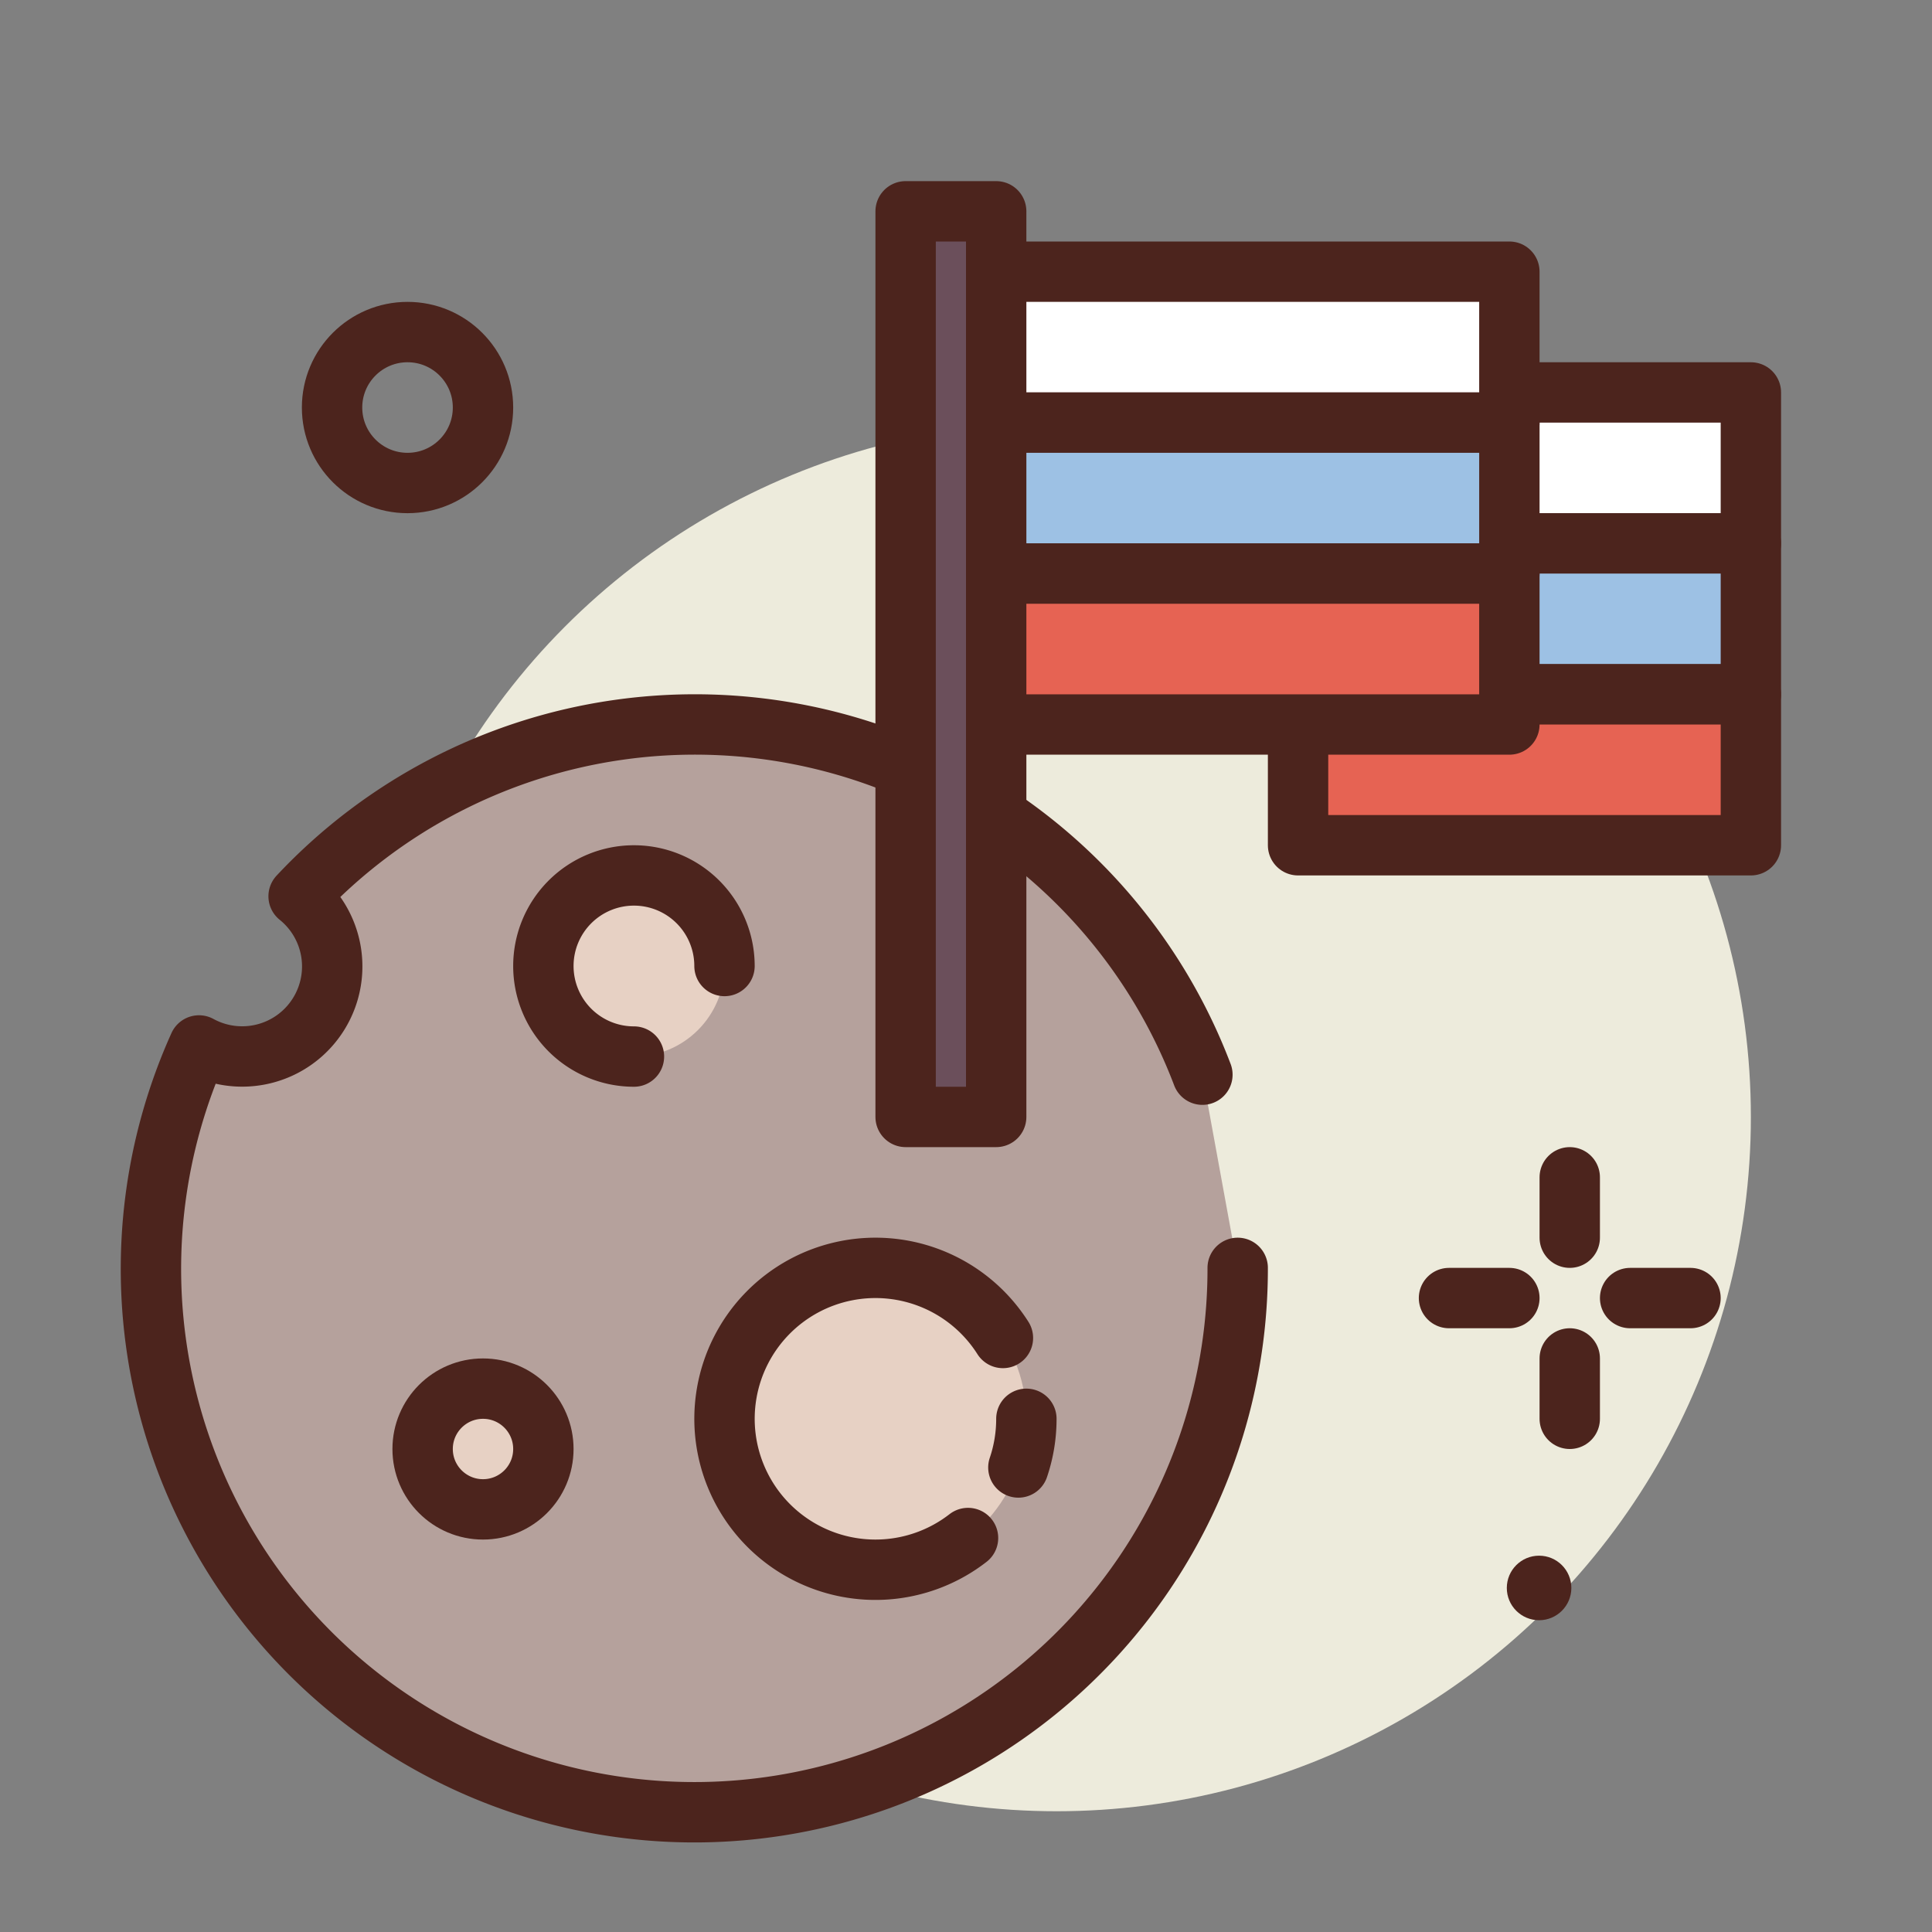 <?xml version="1.0" encoding="utf-8"?>
<svg width="800px" height="800px" viewBox="0 0 64 64" xmlns="http://www.w3.org/2000/svg">
<rect x="0" y="0" width="64" height="64" fill="#808080" stroke="none"/>
<title>moon</title>
<g id="moon">
<circle cx="35" cy="37" r="23" style="fill:#edebdc"/>
<circle cx="13.5" cy="13.5" r="2.5" style="fill:none;stroke:#4c241d;stroke-linecap:round;stroke-linejoin:round;stroke-width:2px"/>
<line x1="52" y1="39" x2="52" y2="41" style="fill:none;stroke:#4c241d;stroke-linecap:round;stroke-linejoin:round;stroke-width:2px"/>
<line x1="52" y1="45" x2="52" y2="47" style="fill:none;stroke:#4c241d;stroke-linecap:round;stroke-linejoin:round;stroke-width:2px"/>
<line x1="48" y1="43" x2="50" y2="43" style="fill:none;stroke:#4c241d;stroke-linecap:round;stroke-linejoin:round;stroke-width:2px"/>
<line x1="54" y1="43" x2="56" y2="43" style="fill:none;stroke:#4c241d;stroke-linecap:round;stroke-linejoin:round;stroke-width:2px"/>
<circle cx="50.984" cy="52.603" r="1.069" style="fill:#4c241d"/>
<path d="M39.831,35.6A17.983,17.983,0,0,0,9.892,29.69a2.983,2.983,0,0,1-3.3,4.942A18,18,0,1,0,41,42" style="fill:#b5a19c;stroke:#4c241d;stroke-linecap:round;stroke-linejoin:round;stroke-width:2px"/>
<circle cx="29" cy="47" r="5" style="fill:#e7d1c4"/>
<path d="M33.223,44.322a5,5,0,1,0-1.156,6.627" style="fill:none;stroke:#4c241d;stroke-linecap:round;stroke-linejoin:round;stroke-width:2px"/>
<path d="M33.735,48.612A5,5,0,0,0,34,47" style="fill:#b5a19c;stroke:#4c241d;stroke-linecap:round;stroke-linejoin:round;stroke-width:2px"/>
<circle cx="16" cy="48" r="2" style="fill:#e7d1c4;stroke:#4c241d;stroke-linecap:round;stroke-linejoin:round;stroke-width:2px"/>
<circle cx="21" cy="32" r="3" style="fill:#e7d1c4"/>
<path d="M24,32a3,3,0,1,0-3,3" style="fill:none;stroke:#4c241d;stroke-linecap:round;stroke-linejoin:round;stroke-width:2px"/>
<rect x="30" y="7" width="3" height="30" style="fill:#6b4f5b;stroke:#4c241d;stroke-linecap:round;stroke-linejoin:round;stroke-width:2px"/>
<rect x="43" y="13" width="15" height="5" style="fill:#ffffff;stroke:#4c241d;stroke-linecap:round;stroke-linejoin:round;stroke-width:2px"/>
<rect x="43" y="18" width="15" height="5" style="fill:#9dc1e4;stroke:#4c241d;stroke-linecap:round;stroke-linejoin:round;stroke-width:2px"/>
<rect x="43" y="23" width="15" height="5" style="fill:#e66353;stroke:#4c241d;stroke-linecap:round;stroke-linejoin:round;stroke-width:2px"/>
<rect x="33" y="9" width="17" height="5" style="fill:#ffffff;stroke:#4c241d;stroke-linecap:round;stroke-linejoin:round;stroke-width:2px"/>
<rect x="33" y="14" width="17" height="5" style="fill:#9dc1e4;stroke:#4c241d;stroke-linecap:round;stroke-linejoin:round;stroke-width:2px"/>
<rect x="33" y="19" width="17" height="5" style="fill:#e66353;stroke:#4c241d;stroke-linecap:round;stroke-linejoin:round;stroke-width:2px"/>
</g>
</svg>